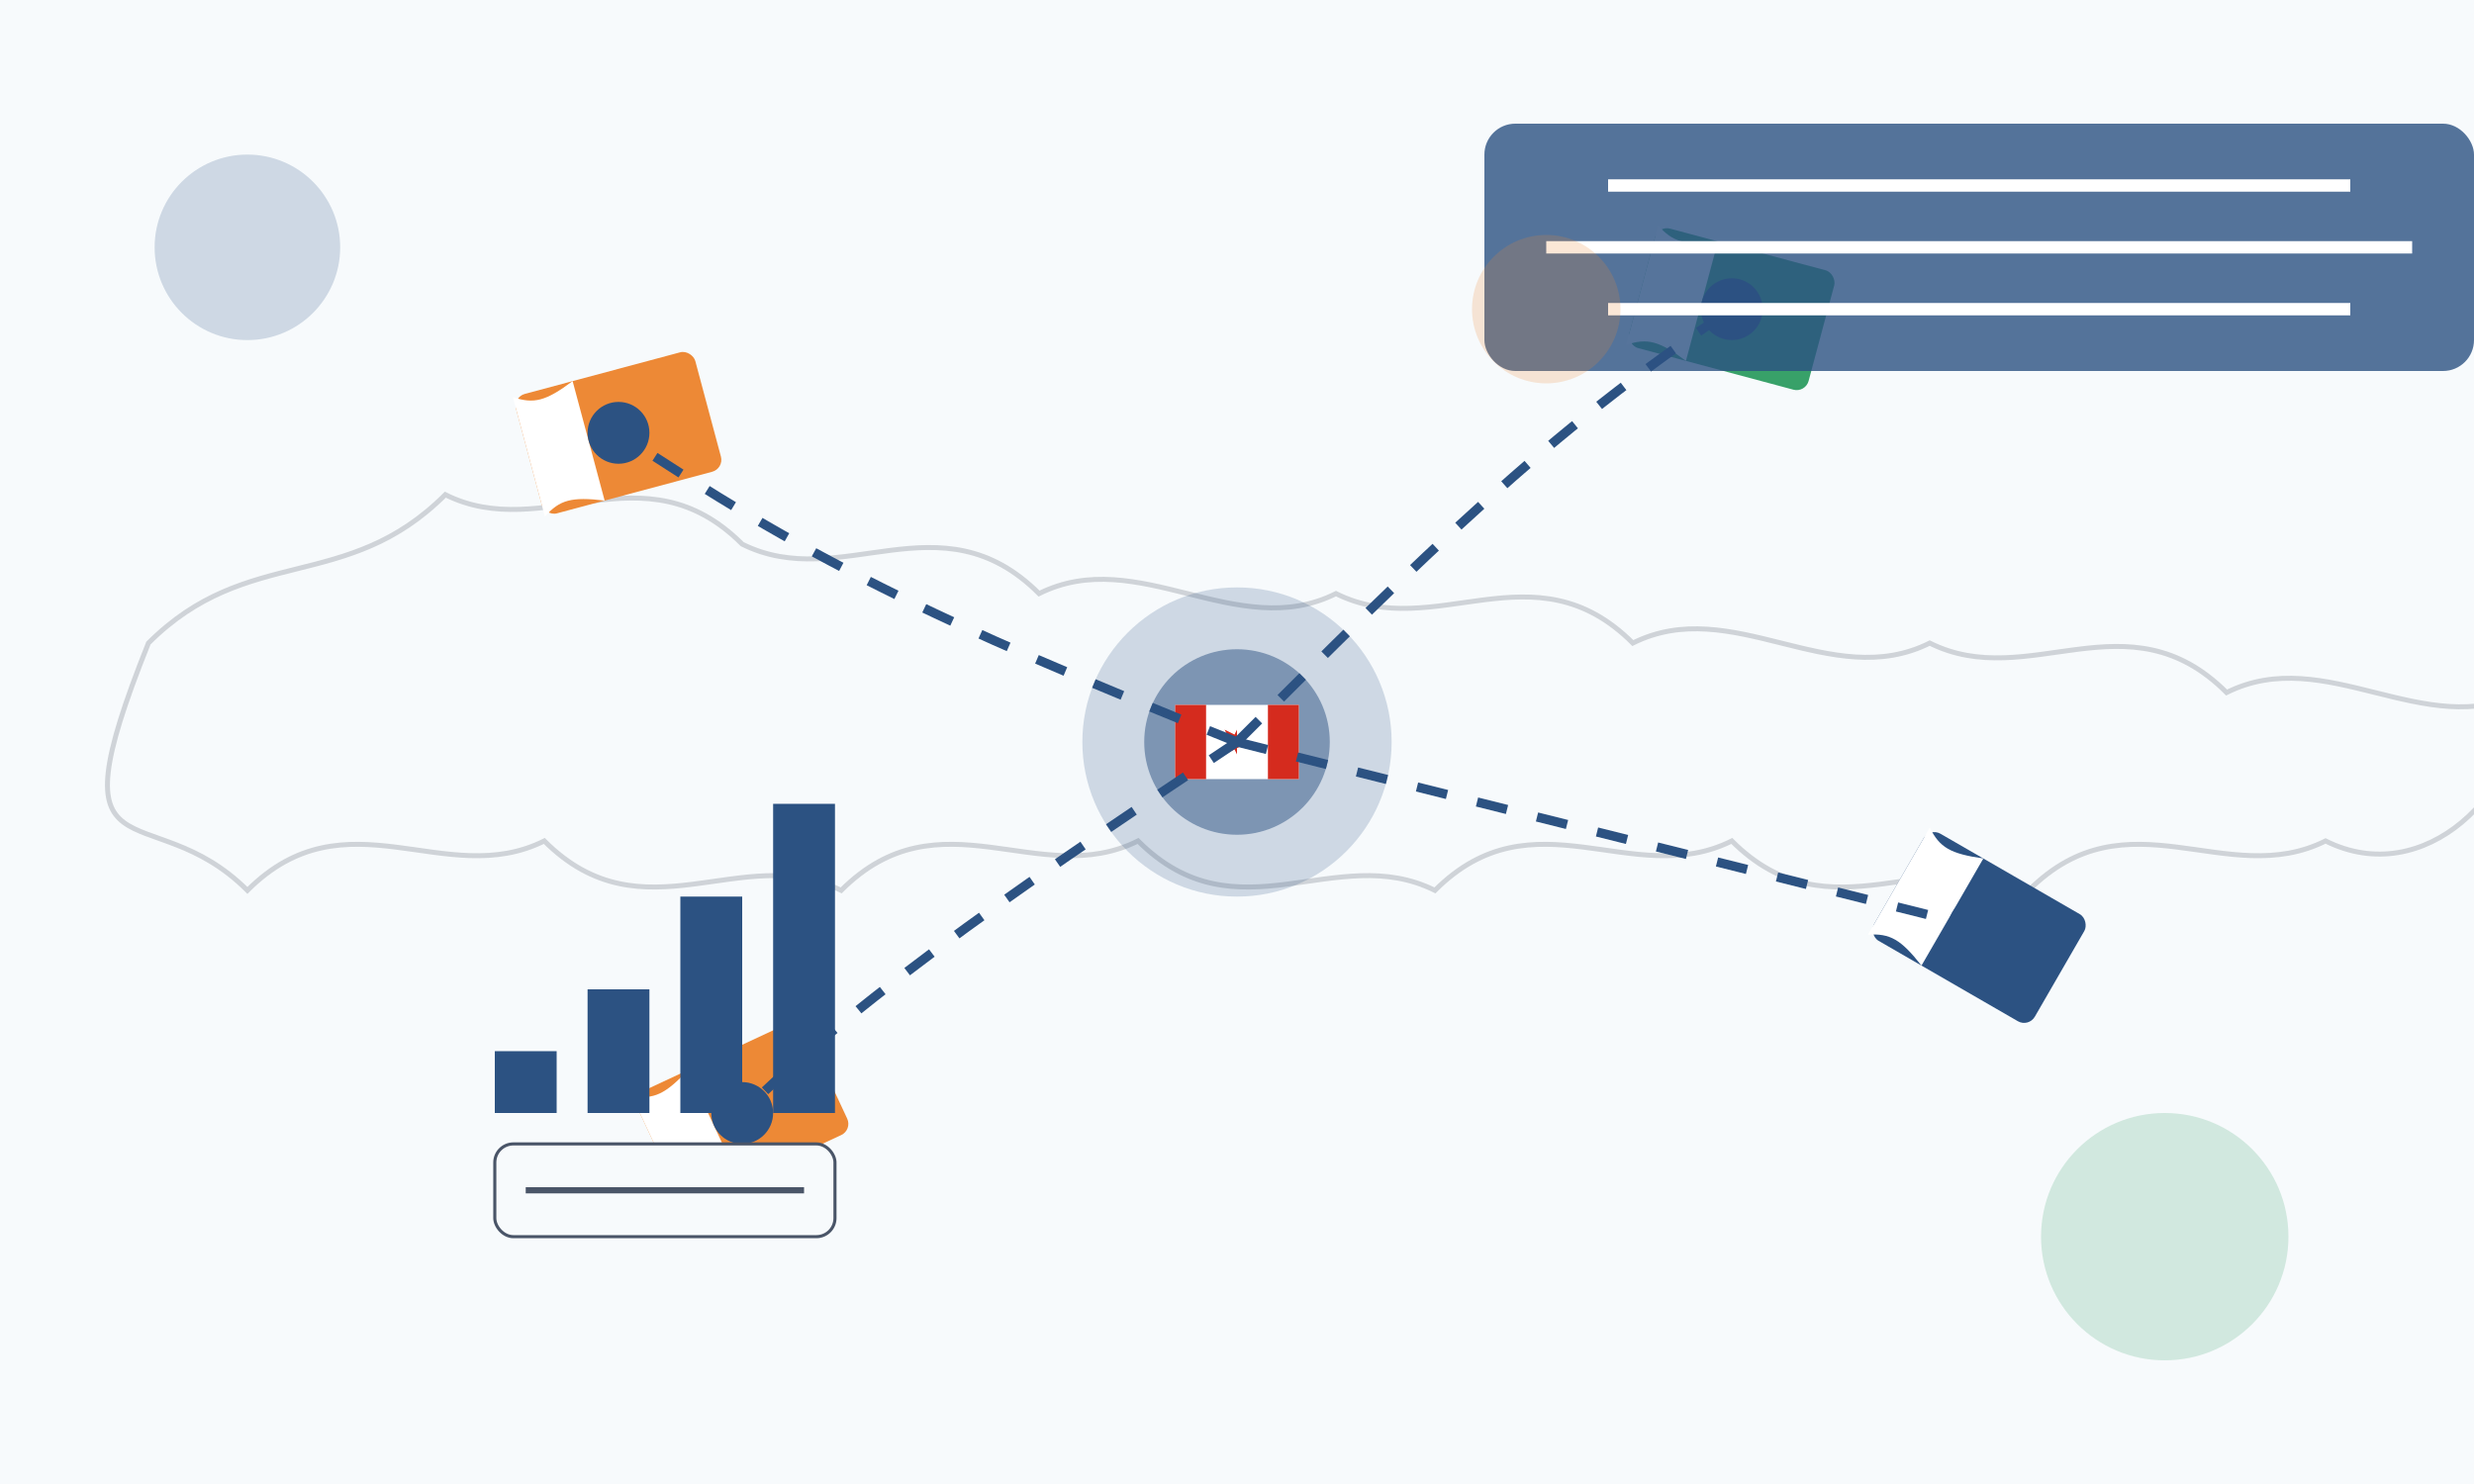 <svg width="400" height="240" viewBox="0 0 400 240" xmlns="http://www.w3.org/2000/svg">
  <style>
    .primary { fill: #2c5282; }
    .secondary { fill: #38a169; }
    .accent { fill: #ed8936; }
    .dark { fill: #2d3748; }
    .light { fill: #f7fafc; }
  </style>
  
  <!-- Background -->
  <rect width="400" height="240" fill="#f7fafc"/>
  
  <!-- Global Map Background -->
  <g transform="translate(200, 120) scale(0.8)">
    <!-- World Map Outline (Simplified) -->
    <path d="M-220,-20 C-200,-40 -180,-30 -160,-50 C-140,-40 -120,-60 -100,-40 
             C-80,-30 -60,-50 -40,-30 C-20,-40 0,-20 20,-30 
             C40,-20 60,-40 80,-20 C100,-30 120,-10 140,-20 
             C160,-10 180,-30 200,-10 C220,-20 240,0 260,-10 
             
             C260,10 240,30 220,20 C200,30 180,10 160,30 
             C140,20 120,40 100,20 C80,30 60,10 40,30 
             C20,20 0,40 -20,20 C-40,30 -60,10 -80,30 
             C-100,20 -120,40 -140,20 C-160,30 -180,10 -200,30 
             C-220,10 -240,30 -220,-20 Z" 
          fill="none" stroke="#2d3748" stroke-width="1" opacity="0.2"/>
  </g>
  
  <!-- Books Flying Globally -->
  <g transform="translate(200, 120)">
    <!-- Canadian Book Origin -->
    <circle cx="0" cy="0" r="25" class="primary" opacity="0.2"/>
    <circle cx="0" cy="0" r="15" class="primary" opacity="0.5"/>
    
    <!-- Canadian Flag -->
    <g transform="translate(0, 0) scale(0.4)">
      <rect x="-25" y="-15" width="50" height="30" fill="white"/>
      <rect x="-25" y="-15" width="12.5" height="30" fill="#d52b1e"/>
      <rect x="12.5" y="-15" width="12.5" height="30" fill="#d52b1e"/>
      <path d="M0,-5 L-5,5 L5,0 L-5,-5 L0,5 Z" fill="#d52b1e"/>
    </g>
    
    <!-- Books Flying to Different Locations -->
    <g transform="translate(-100, -50)">
      <rect x="-15" y="-10" width="30" height="20" rx="2" class="accent" transform="rotate(-15)"/>
      <path d="M-15,-10 C-12,-8 -10,-8 -5,-10 L-5,10 C-10,8 -12,8 -15,10 Z" fill="white" transform="rotate(-15)"/>
    </g>
    
    <g transform="translate(80, -70)">
      <rect x="-15" y="-10" width="30" height="20" rx="2" class="secondary" transform="rotate(15)"/>
      <path d="M-15,-10 C-12,-8 -10,-8 -5,-10 L-5,10 C-10,8 -12,8 -15,10 Z" fill="white" transform="rotate(15)"/>
    </g>
    
    <g transform="translate(120, 30)">
      <rect x="-15" y="-10" width="30" height="20" rx="2" class="primary" transform="rotate(30)"/>
      <path d="M-15,-10 C-12,-8 -10,-8 -5,-10 L-5,10 C-10,8 -12,8 -15,10 Z" fill="white" transform="rotate(30)"/>
    </g>
    
    <g transform="translate(-80, 60)">
      <rect x="-15" y="-10" width="30" height="20" rx="2" class="accent" transform="rotate(-25)"/>
      <path d="M-15,-10 C-12,-8 -10,-8 -5,-10 L-5,10 C-10,8 -12,8 -15,10 Z" fill="white" transform="rotate(-25)"/>
    </g>
    
    <!-- Flight Paths -->
    <path d="M0,0 C-50,-20 -70,-30 -100,-50" fill="none" stroke="#2c5282" stroke-width="1.5" stroke-dasharray="5,5"/>
    <path d="M0,0 C30,-30 50,-50 80,-70" fill="none" stroke="#2c5282" stroke-width="1.5" stroke-dasharray="5,5"/>
    <path d="M0,0 C40,10 80,20 120,30" fill="none" stroke="#2c5282" stroke-width="1.5" stroke-dasharray="5,5"/>
    <path d="M0,0 C-30,20 -60,40 -80,60" fill="none" stroke="#2c5282" stroke-width="1.5" stroke-dasharray="5,5"/>
    
    <!-- Destination Markers -->
    <circle cx="-100" cy="-50" r="5" class="primary"/>
    <circle cx="80" cy="-70" r="5" class="primary"/>
    <circle cx="120" cy="30" r="5" class="primary"/>
    <circle cx="-80" cy="60" r="5" class="primary"/>
  </g>
  
  <!-- Chart Elements (Growth of Canadian Literature) -->
  <g transform="translate(80, 180)">
    <!-- Growth Chart -->
    <rect x="0" y="-10" width="10" height="10" class="primary"/>
    <rect x="15" y="-20" width="10" height="20" class="primary"/>
    <rect x="30" y="-35" width="10" height="35" class="primary"/>
    <rect x="45" y="-50" width="10" height="50" class="primary"/>
    
    <!-- Chart Label -->
    <rect x="0" y="5" width="55" height="15" rx="3" class="light" stroke="#4a5568" stroke-width="0.5"/>
    <line x1="5" y1="12.5" x2="50" y2="12.5" stroke="#4a5568" stroke-width="1"/>
  </g>
  
  <!-- Title Banner -->
  <g transform="translate(320, 40)">
    <rect x="-80" y="-20" width="160" height="40" rx="5" class="primary" opacity="0.8"/>
    <line x1="-60" y1="-10" x2="60" y2="-10" stroke="white" stroke-width="2"/>
    <line x1="-70" y1="0" x2="70" y2="0" stroke="white" stroke-width="2"/>
    <line x1="-60" y1="10" x2="60" y2="10" stroke="white" stroke-width="2"/>
  </g>
  
  <!-- Decorative Elements -->
  <circle cx="40" cy="40" r="15" class="primary" opacity="0.2"/>
  <circle cx="350" cy="200" r="20" class="secondary" opacity="0.2"/>
  <circle cx="250" cy="50" r="12" class="accent" opacity="0.2"/>
</svg>
